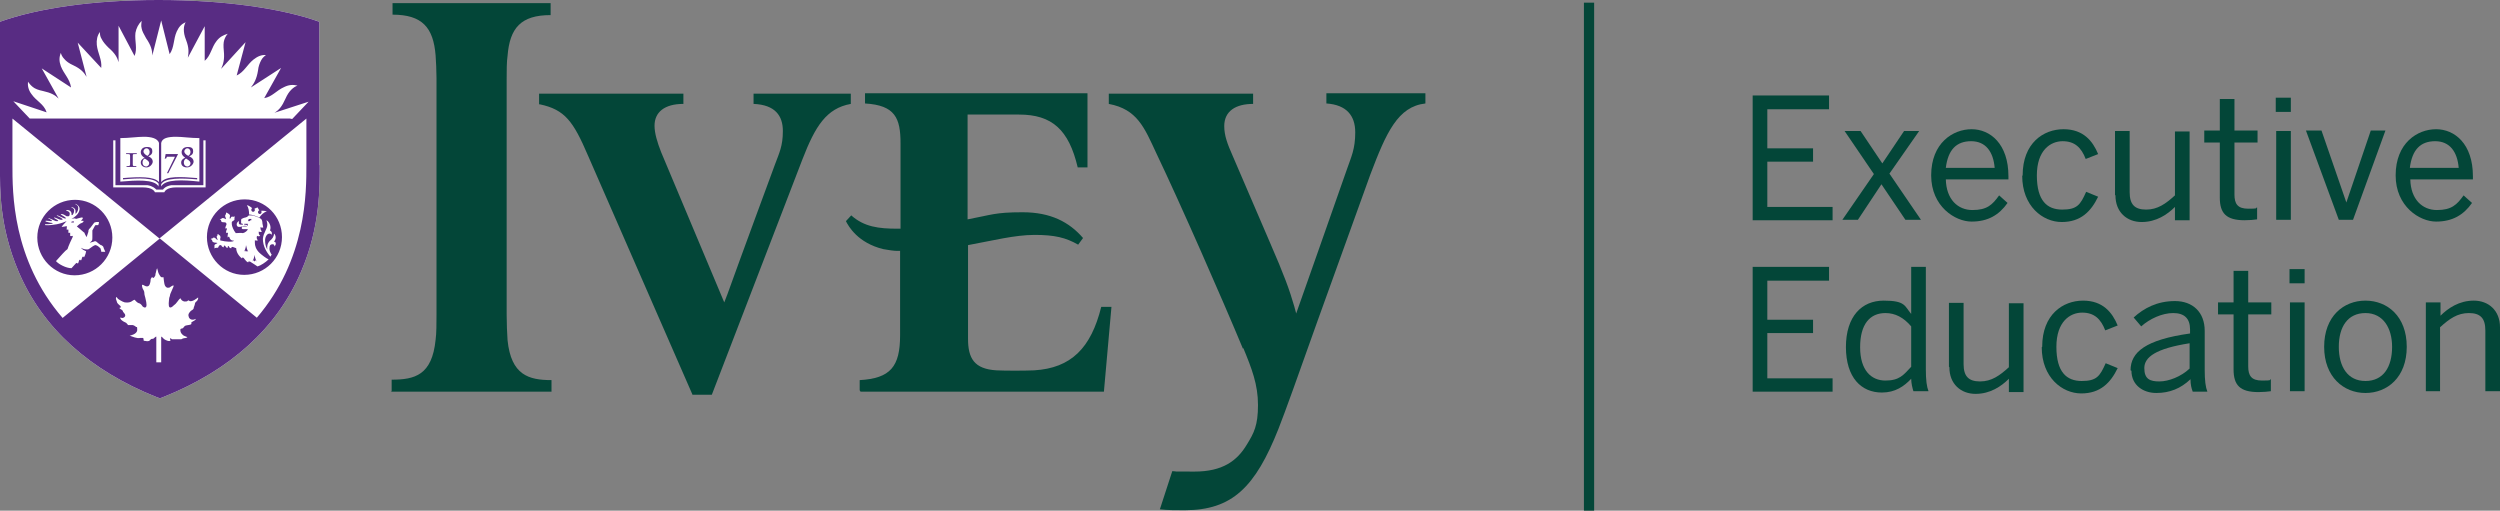 <?xml version="1.0" encoding="UTF-8"?>
<svg id="Layer_1" xmlns="http://www.w3.org/2000/svg" version="1.1" xmlns:xlink="http://www.w3.org/1999/xlink" viewBox="0 0 563 115">
  <rect x="0" y="0" width="563" height="115" fill="#808080" stroke="none"/>
  <!-- Generator: Adobe Illustrator 29.5.1, SVG Export Plug-In . SVG Version: 2.1.0 Build 141)  -->
  <defs>
    <style>
      .st0 {
        fill: #fff;
      }

      .st1 {
        fill: #034638;
      }

      .st2 {
        clip-path: url(#clippath);
      }

      .st3 {
        fill: #582c83;
      }
    </style>
    <clipPath id="clippath">
      <rect class="st1" x="356.7" y=".6" width="2.3" height="114.4"/>
    </clipPath>
  </defs>
  <path class="st0" d="M71.9,37.1V4.9C63.5,1.9,50.5,0,35.7,0S8.3,1.9,0,4.9v32.7c0,4.8-.2,13.3,4.2,23.6,5.4,12.7,16,22.2,31,28.2l.8.3.8-.3c15-6,25.6-15.5,31-28.2,4.4-10.2,4.2-19.4,4.2-24"/>
  <path class="st3" d="M55.8,50.9c0,0,0-.2,0-.3s0-.1,0-.2c0,0-.2,0-.4,0s-.3,0-.4,0c0,0,0,0,0,.2.3,0,.6,0,.8.3M57.3,57.4h0c0,.5-.3,1.3-.5,1.5l.3-.3.2.3.2-.3.3.3c-.2-.3-.4-1-.5-1.5M61,57.6c0-.1.2-.2.2-.2-.3-.5-.6-1-.5-1.6,0-.7.4-.8.7-.8.3,0,.4.2.4.5.2-.2.3-.4.3-.6,0-.2,0-.4-.4-.5.5-.5.5-1.4,0-1.8,0,.7-.4,1.2-.9,1.6-.6.6-.7,1.3-.6,2-.4-.7-.5-1.4-.5-2.1,0-.7.4-1.5,1-1.5.2,0,.4.1.4.3.3-.4,0-.9-.3-1,.4-1-.3-2.1-.8-2.3.1.3.2.6.2,1,0,1-.9,1.8-1,3.2,0,1.6.8,3,1.7,4,0,0,0-.1.2-.2M55.4,55.2h0c0,.5-.3,1.3-.5,1.5l.3-.3.2.3.2-.2.3.2c-.2-.3-.4-1-.5-1.5M54.3,49.5c0,0,0,.2,0,.2,0,0,0,0,0,0,0,.1,0,.3,0,.5,0,.1.1.2.4.2,0,0,0,.1,0,.2,0,0,0,0,0,0-.1,0-.3,0-.4,0-.4,0-.6-.2-.5-.6,0,0,0-.1,0-.2,0,0,0,0,0,0-.1,0-.5.3-.5.7,0,.4.2.6.5.6.2,0,.4,0,.7-.1.4-.2.9-.2,1.2,0-.2,0-.8,0-1,0-.3,0-.4.6,0,.6.2,0,1,0,1.1,0,0,.3-.6.8-1.1.9-.3-.1-1.2,0-1.6,0-.5-.6-.9-1.6-.9-2,0-.2,0-.3,0-.5.2-.3.5-.3.6-.5,0-.1,0-.3,0-.4,0,0,.1-.3,0-.4,0,0-.2.2-.3.1,0,0-.2,0-.3,0-.2,0-.2.3-.3.4,0,0-.2,0-.2,0,0-.2.1-.4.1-.6,0-.2-.2-.4-.4-.5,0,0-.2-.1-.3-.2-.1,0-.2,0-.2,0,0,0,0,0,0,.2,0,.2-.2.3-.2.5,0,.3.2.5.2.7,0,.1,0,.1-.1,0-.1,0-.4-.2-.6-.2-.2,0-.3.1-.4.2,0,0-.3,0-.3.1.1,0,.3.1.3.3,0,.1,0,.2.2.3.2.1.5,0,.7.1.1,0,.2,0,.3.3,0,.2,0,.3-.1.4-.1.2-.2.5-.1.7,0,0,.1-.1.2-.1.1,0,.2.2,0,.4,0,.2-.2.4,0,.7,0,0,.1-.1.2-.1.1,0,.2.1.1.4,0,.2-.1.4,0,.7,0,0,.1-.2.2-.2s.2.1.2.3c.2.4.4.6,1,.6-.2.4-2.1.2-2.8,0-.2,0-.3,0-.3-.2-.1-.3.2-.5,0-.8,0-.2-.2-.2-.3-.3,0,0-.2-.3-.3-.2,0,.1,0,.2,0,.3,0,0-.2.1-.2.3,0,.2.1.4.2.6,0,.1,0,.2-.1.1-.2-.1-.4-.5-.7-.5s-.2.1-.4.2c0,0-.4,0-.3.2.1,0,.2,0,.3.3,0,.1,0,.2.2.3.2.2.6.1.9.2,0,0,.1,0,0,.1-.2.1-.5.2-.6.4,0,.2,0,.3,0,.5,0,0,0,.3,0,.3,0-.1.2-.2.4-.2.1,0,.2,0,.3,0,.2,0,.2-.3.3-.4,0,0,.1-.2.3-.2s.2,0,.2,0c.1.1.1.4.6.5,0,0,0-.1,0-.2,0,0,0-.2.1-.2s.2,0,.3.2c.1.2.2.3.5.3,0,0,0-.1,0-.2,0,0,0-.2.1-.2s.1,0,.2.2c.1.2.2.3.5.3,0-.1,0-.3.2-.3s.6.2.9.3c0,.8.5,1.7,1.3,2.3,0-.2,0-.2.2-.2.3,0,.5.8,1.2,1.1,0-.1,0-.2.1-.2s.2,0,.3,0c.6.4,1.3.8,1.7,1.1.7-.2,1.8-.9,2.5-1.6-.4-.1-1.7-1.1-2.1-1.5-.8-.8-1-1.6-1-2.2s0-.4,0-.6c.2.1.5.1.7,0-.4-.3-.3-.8-.2-1,.2.2.6.1.7,0-.3-.2-.4-.6-.3-1,.1.2.5.2.7,0-.3-.2-.4-.6-.3-1,.1.2.4.2.6.1-.1-.2-.1-.6-.2-.9,0-.4-.1-.8-.3-1-.4-.3-1.6-.8-2.3-.8s-.2,0-.3,0c-.2,0-.3.1-.4.2-.1.2-.4.2-.6.3-.2,0-.6.2-.8.3M56.6,49.3c0,0-.1,0-.2,0,0,0,0,0,0,0,0,0,0,0-.2,0-.2,0-.3.2-.3.3,0,0,0,.2,0,.2,0,0,.1,0,.2,0,0,0,0,0,.1,0h0c0,0,.1-.1.2-.2,0,0,.1,0,.2,0,0,0,0,0,0,0,0,0,0,0,0,0M58.9,47.6c0,0,0,.1,0,.2,0,.2-.2.4-.4.4-.2,0-.4-.2-.4-.4,0-.2.1-.4.3-.4l-.4-.7-.7.3c0,0,.1.2.1.3,0,.2-.2.4-.4.4-.2,0-.4-.2-.4-.4,0-.2,0-.3.2-.4-.2-.2-.7-.6-1.2-.7.4.6.5,1.4.5,2.1.5,0,1.8.4,2.3.7.4-.6,1-1.2,1.7-1.4-.3-.1-1-.2-1.4-.1M46.6,53.4c0-4.7,3.8-8.5,8.5-8.5,4.7,0,8.4,3.8,8.4,8.5,0,4.7-3.8,8.5-8.5,8.5-4.7,0-8.4-3.9-8.4-8.5M16,50s0,0,.2-.1c.1,0,.3-.1.4-.1,0,0,0,.2,0,.3-.1.1-.2,0-.3,0,0,0-.1,0-.2,0,0,0,0,0,0,0M22.3,49.9c0,.3-.1.7-.2.8,0,0-.3,0-.5,0-.1,0-.1,0-.2.1-.2.4-.4.7-.6,1.1,0,.5,0,1,0,1.6,0,.2,0,.5-.1.7-.2.2-.4.4-.5.5,0,0,0,0,0,0,0,0,.5-.2.6-.2.3,0,.6-.4,1,0,.2.2.5.4.9.7.1,0,.2,0,.4.2.2.1.2.4.3.6.2.4.3.7.3.7-.1,0-.7,0-.9,0,0-.1,0-.3-.1-.5,0-.2-.1-.3-.2-.4-.2-.1-.3-.3-.5-.4-.4-.2-.5-.3-.8-.1-.3.1-.7.5-1.2.8-.4.2-1.4,0-1.7-.3,0,.3.7.6,1.1.8,0,.1-.2.9-.5,1.4,0-.1,0-.2-.2-.2-.3,0-.2.6-.5.9,0,0,0-.2-.2-.2-.3,0-.2.6-.5.9,0-.1-.1-.2-.2-.2s-.2.1-.3.2c-.4.4-.5.6-.9,1-1.2,0-2.9-.9-3.5-1.6,1.1-1.2,2.1-2.4,2.6-2.7.2-.7.9-2.2,1.2-2.8,0,0,0-.1-.1-.2-.2.1-.4.1-.5,0,0-.2,0-.5,0-.7-.1,0-.3.1-.4,0,0-.2,0-.5,0-.7,0,0,0,0,0,0-.2,0-.3,0-.4,0,0-.3.1-.5,0-.8,0,0,0,0,0,0-.2.1-.9.2-1.1.2-.1,0,.5-.7,1.1-1.3-.5.2-1.2.5-2.2.7-.6.1-1.8.3-2.6.2-.1,0-.1-.2,0-.2.4,0,1,0,1.5-.1.1,0,.3-.1,0-.2-.4,0-1-.2-1.4-.3-.1,0,0-.2,0-.2.4,0,.9.1,1.2.1.2,0,.3,0,.1-.2,0,0-.4-.3-.7-.4,0,0,0-.1,0-.1.2,0,1.1.5,1.7.7.1,0,.2,0,.4,0,.1,0,.1,0,.1-.1,0-.1-.6-.4-.9-.6-.1,0,0-.2.1-.1.3,0,1.1.5,1.4.5.3,0,.4,0,.4-.1,0-.2-1-.7-1.3-.8,0,0,0-.1,0-.1.5,0,1.5.8,2,.7,0,0,.1,0,0-.1,0-.2-.9-.6-1.1-.8-.1,0,0-.1.2-.1.3,0,.8.3,1.1.5.1,0,.2,0,.4,0,.2,0,.3-.2.3-.6,0-.4-.5-.6-.7-.6-.3,0,0-.2.2-.2.5,0,.8.3.9.7,0,0,0,.2,0,.3,0,.2.2.2.3,0,.3-.4.3-.8.3-1,0-.4-.7-.6-.7-.7s0,0,0,0c.2,0,.9.2,1,.8,0,.3,0,.4,0,.7,0,0,0,.1.1,0,.3-.3.6-.9.5-1.4,0-.5-.7-.7-.7-.8,0,0,0,0,0,0,.2,0,.8.3,1,.9.1.5-.1,1.6-1.8,2.5.7-.2.9-.1,1,0,.8-.2,1.3-.4,1.5-.3.2.3-.3.5-.3.7,0,.2.6-.2.5.2-.2.3-.4.3-.6.4-.1,0-.6.4-.9.7.8.6,1.6,1.4,1.7,1.4,0,.1.2.5.5,1,0,0,0,0,0,0,.1-.3.3-.9.4-1.2,0-.3,0-.3.1-.5,0-.1.3-.3.5-.6.2-.3.5-.7.6-.8.2-.3.3-.2.6-.3.1,0,.5,0,.6,0M16.8,62c4.7,0,8.5-3.8,8.5-8.5,0-4.7-3.8-8.5-8.4-8.5-4.7,0-8.5,3.8-8.5,8.5,0,4.7,3.8,8.5,8.4,8.5M57.9,71.6l-21.9-17.9-21.9,17.9C2.7,58.4,2.8,43.3,2.8,37v-10.3h0l33.1,27,33.1-27h0v10.3c0,6.3.1,21.4-11.2,34.6M42.4,35.1c.3-.2.5-.5.5-.9s-.3-.8-.7-.8-.7.4-.7.7.3.7.9,1M42.9,36.8c0-.4-.2-.6-1-1.1-.4.2-.5.6-.5.9,0,.6.4.9.8.9s.7-.4.7-.7M41.7,35.5c-.5-.3-.8-.7-.8-1.2s.3-1.2,1.4-1.2,1.2.5,1.2,1-.2.8-.9,1.1c.7.3,1,.7,1,1.2s-.6,1.3-1.5,1.3-1.3-.5-1.3-1.1.5-.9.9-1.1M37.2,35.7h.2l.2-.4h1.8l-1.8,3.7h.3c0,0,2.2-4.3,2.2-4.3h0c0,0-2.8,0-2.8,0l-.2,1.1ZM39.6,30.8c1.5,0,3.3.3,5.3.3v9.8c-3.6-.4-7.7-.6-8.6,1.1v-.5c.8-1.5,4.6-1.4,8.1-1.1v-.3c-3.6-.3-7-.5-8.1.9v-8.8c.2-1.1,1.5-1.4,3.4-1.4M33.2,35.1c.3-.2.5-.5.5-.9s-.3-.8-.7-.8-.7.4-.7.7.3.7.9,1M33.6,36.8c0-.4-.2-.6-1-1.1-.4.2-.5.6-.5.9,0,.6.4.9.8.9s.7-.4.7-.7M32.5,35.5c-.5-.3-.8-.7-.8-1.2s.3-1.2,1.4-1.2,1.2.5,1.2,1-.2.8-.9,1.1c.7.3,1,.7,1,1.2s-.6,1.3-1.4,1.3-1.3-.5-1.3-1.1.5-.9.9-1.1M28.3,37.6c.4,0,.9,0,1.2,0s.8,0,1.2,0v-.2h-.2c-.6,0-.6,0-.6-.5v-1.7c0-.5,0-.5.5-.5h.4v-.2c-.4,0-.8,0-1.2,0s-.8,0-1.2,0v.2h.4c.4,0,.5,0,.5.5v1.7c0,.4,0,.5-.6.5h-.2v.2ZM35.7,41.5v.5c-.9-1.7-5.1-1.4-8.6-1.1v-9.8c1.9,0,3.8-.3,5.3-.3s3.1.3,3.4,1.4v8.8c-1.1-1.3-4.5-1.2-8.1-.9v.3c3.5-.3,7.2-.5,8.1,1.1M34.9,43.3c-.1-.2-.5-1.1-2.8-1.1h-6.6v-10.6h.5v10.1h6c.5,0,.9,0,1.2,0,1.2.2,1.7.7,2,1h1.5c.2-.3.7-.8,1.9-1,.3,0,.7,0,1.2,0h6v-10.1h.5v10.6h-6.6c-2.2,0-2.6.9-2.7,1.1h-2.2ZM65.3,26.7H6.7l-3.7-3.9,7.5,2.5c-.6-1.9-2.3-2.5-3.4-4.1-.7-.9-.9-1.9-.8-2.8.2.3.6.8,1.1,1.2.5.4,1.3.7,2.3.9,1.8.4,2.7.9,3.5,1.7l-3.8-6.8,6.6,4.3c-.3-2-1.6-3-2.3-4.8-.4-1.1-.4-2,0-3,.1.4.3.9.8,1.4.4.5,1.1,1,2,1.4,1.7.8,2.4,1.6,3,2.6l-2-7.7,5.3,5.7c.2-1.9-.8-3.3-1-5.2-.1-1.1.1-2.1.7-2.9,0,.4,0,1,.4,1.6.3.6.8,1.2,1.5,1.9,1.5,1.3,2,2.2,2.3,3.3V5.8c0,0,3.6,6.8,3.6,6.8.7-1.7,0-3.3.2-5.2.2-1.1.7-2,1.4-2.7,0,.4-.2,1,0,1.7.1.6.5,1.3,1,2.2,1.1,1.6,1.4,2.7,1.4,3.9h0s2-7.9,2-7.9l1.9,7.6c1.1-1.6.8-3.3,1.6-5.1.5-1.1,1.1-1.7,2-2.1-.2.4-.4.9-.4,1.6,0,.7.1,1.4.5,2.4.7,1.8.6,2.9.4,4l3.8-7.1v7.8c1.4-1.2,1.5-3,2.7-4.5.7-.9,1.5-1.3,2.5-1.6-.3.3-.6.8-.8,1.4-.2.6-.2,1.4-.1,2.4.2,2-.1,3-.6,4.1h0l5.5-6-2,7.5c1.7-.8,2.3-2.4,3.8-3.6.9-.7,1.8-1.1,2.8-1-.3.2-.8.6-1.1,1.2-.3.6-.6,1.3-.7,2.3-.3,1.9-.9,2.9-1.6,3.8h0s6.8-4.4,6.8-4.4l-3.8,6.8c1.8-.3,2.7-1.7,4.5-2.5,1-.5,2-.6,3-.3-.4.1-.9.4-1.4.9-.5.5-.9,1.1-1.3,2-.8,1.8-1.5,2.6-2.5,3.2h0s7.7-2.5,7.7-2.5l-3.7,3.9ZM43.8,72.3c-.2,0-.4.1-.5.2-.1,0-.2,0-.2.2,0,0,0,.1,0,.2,0,.3-.9.3-1.2.4-.2,0-.5.3-.6.5-.2.2-.1.1-.4.2-.4,0-.3.5-.2.8.1.3.4.6.7.8.1,0,.6.3.8.3-.2.3-.6.2-.9.3-.2,0-.3.2-.5.2-.3,0-.4,0-.6,0-.3,0-.6,0-.9,0-.2,0-.4,0-.6,0,0,0-.2-.2-.3-.2-.3,0,0,.3,0,.5-.3.3-1.1-.1-1.4-.3-.3-.2-.4-.5-.7-.6,0,.3,0,.7,0,1,0,1,0,2,0,3,0,.6,0,1.2,0,1.8h-1.1v-5.8c-.2,0-.4.3-.7.5-.2,0-.4,0-.5.1-.2.1-.2.3-.5.4-.2,0-.4.1-.6,0-.2,0-.5,0-.6-.2.1-.2,0-.4-.1-.5-.2,0-.4,0-.6,0-.8.2-1.7-.3-2.4-.5,0,0,1.7-.3,1.7-1.3s-.1-.5-.3-.7c-.2-.2-.6-.4-.8-.4-.4,0-.7,0-1,0,0-.1-.2-.3-.4-.5-.2-.1-.4-.2-.6-.3-.3-.2-.8-.5-.7-.9.3.1.5.2.8,0,.2-.1.3-.3.3-.5,0-.3-.3-.5-.5-.8,0-.2-.2-.4-.4-.5-.2-.1-.4-.2-.4-.4.3.1.4-.2.2-.4-.2-.2-.5-.4-.7-.7-.1-.3-.2-.6-.3-.9,0,0,0-.3.1-.4.1,0,.2.1.2.2.2.3.5.4.8.6.4.2.5.3.9.4.8.1,1.3,0,1.8-.4,0,0,.3-.2.4-.2.2.2.6.7,1,.8.3,0,.7.5.8.7.6.5.9.2.9-.3,0-.4-.1-.9-.2-1.3-.1-.6-.3-.9-.3-1.5,0-.4-.3-.7-.4-1-.1-.3-.3-1,.2-.7.2.1.5.3.8.3.6,0,.7-.7.8-1.2,0-.3,0-.5.2-.7,0-.1.1-.2.2-.2,0,0,.1.2.2.2.2,0,.4-.4.5-.6,0-.2,0-.4.1-.6.1-.3.1-.7.3-1,0,.2.2.6.2.8.1.4.3.7.5,1,.2.3.4.3.7.2.1.3.1,1.5.4,2,.2.3.4.4.6.4s.4,0,.6-.2c.2-.1.4-.3.6-.3s.1,0,.1.1c0,.2-.4.9-.4,1-.1.3-.3.6-.4,1,0,.3-.2.6-.2.8,0,.3-.1.6-.1,1.1,0,.3,0,.8.2.9.3.2.7-.2.9-.4.3-.2.6-.5.8-.8.2-.2.5-.8.8-.8,0,.2.3.6.8.7.3,0,.6,0,.7-.1.2-.2.3-.2.5,0,.6.2,1.5-.5,1.9-.8.1.1,0,.3-.1.6-.3.4-.6.5-.6.8,0,.3-.3.8-.3,1.1-.1.2-.4.4-.6.5-.4.4-.7.8-.5,1.3.1.5.5.7.9.7s.6-.2.7-.2c0,0-.1.3-.2.3-.2.2-.5.3-.8.4M71.9,37.1V4.9C63.5,1.9,50.5,0,35.7,0S8.3,1.9,0,4.9v32.7c0,4.8-.2,13.3,4.2,23.6,5.4,12.7,16,22.2,31,28.2l.8.3.8-.3c15-6,25.6-15.5,31-28.2,4.4-10.2,4.2-19.4,4.2-24"/>
  <g>
    <path class="st1" d="M88,88.2h36.2v-2.6h0c-5.1,0-9.1-1.1-9.9-9-.1-1.3-.2-3.9-.2-5.6V17.7c0-1.5,0-3.9.2-5.1.5-6.3,3-9.2,9.7-9.2V.7h-35.6v2.6c6.7,0,9.2,2.9,9.7,9.2.1,1.3.2,3.6.2,5.1v53.3c0,1.7,0,4.3-.2,5.6-.8,8-4.7,9-9.9,9v2.6Z"/>
    <path class="st1" d="M193.8,88.2h54.8l1.7-19.1h-2.3c-2.3,9.3-6.8,13.8-15.1,14.3-2.3.1-6.5.1-8.5,0-5-.3-6.4-2.7-6.4-7.1v-21.1c5.5-1,10.5-2.3,15-2.3s7,.6,9.8,2.2l1.1-1.5c-3.1-3.6-7.3-5.8-13.6-5.8s-7,.6-12.4,1.6v-23.6h11.6c7.4,0,11.2,3.4,13.2,11.9h2.2v-16.7h-50.1v2.3c6.8.4,8,3.3,8,9v19.2h-.7c-4.2,0-7.5-.4-10.4-3l-1.2,1.3c.6,1.2,2.7,4.9,8.4,6.3,1,.2,2.5.4,3.1.4h.7v19c0,7.1-2.2,9.7-9.1,10.1v2.3Z"/>
    <path class="st1" d="M156,88.9h4.3l20.4-53c2.9-7.5,5.4-11.5,10.9-12.5h0v-2.3h-21.9v2.3c4.9.2,6.6,2.7,6.6,6.1s-.8,4.9-1.8,7.6c0,0-8.2,22.2-10.7,29.2l-.7,1.8-14.2-33.8c-.9-2.3-1.5-4.3-1.5-6,0-3,2.2-4.9,6.5-4.9v-2.3h-32.5v2.4h.2c5.6,1.2,7.5,3.8,10.8,11.5l23.6,54Z"/>
    <path class="st1" d="M280,78.4c1.9,4.6,3.3,8.2,3.3,12.8s-.9,6.3-2.5,8.9c-2.2,3.7-5.5,6.1-11.8,6.1s-3.1,0-5-.1l-2.8,8.6c1.8.2,3.4.2,5.6.2,10.7,0,15.9-5.2,21.1-18.3,1.5-3.8,4.4-11.9,8.8-24.3,3.2-8.9,7.2-19.9,11.9-33,3.6-9.5,6.2-15.3,12.4-16v-2.3h-22.3v2.3c4.5.3,6.5,2.7,6.5,6.5s-.9,5.5-1.9,8.4c-1.8,5.2-11.4,32.4-11.4,32.4l-.4-1.5c-1.1-3.8-2.2-6.9-5.6-14.7l-8.3-19.3c-1.2-2.7-1.9-4.6-1.9-6.7,0-3.4,2.6-5,6.5-5v-2.3h-32.5v2.3c6.4,1.2,8,5.3,10.7,11.1,5.4,11.3,14.8,32.7,19.5,44Z"/>
  </g>
  <g>
    <rect class="st1" x="356.7" y=".6" width="2.3" height="114.4"/>
    <g class="st2">
      <line class="st1" x1="357.9" y1=".6" x2="357.9" y2="115.6"/>
    </g>
  </g>
  <g>
    <path class="st1" d="M394.7,49.5v-28h17.2v3.1h-13.9v8.8h10.3v3h-10.3v10.2h14.7v3h-18Z"/>
    <path class="st1" d="M414.9,49.5l7.1-10.3-6.6-9.7h3.6l4.9,7.3,4.9-7.3h3.4l-6.7,9.6,7.1,10.4h-3.5l-5.4-8-5.3,8h-3.4Z"/>
    <path class="st1" d="M434.9,39.5c0-7.3,4.9-10.4,9.1-10.4s8.3,3.3,8.3,10.6v.7h-14.1c.1,4.5,2.7,6.9,6,6.9s4.5-1.2,6-3.3l1.9,1.7c-1.9,2.7-4.4,4.2-8.1,4.2s-9.1-3.4-9.1-10.4ZM449.2,37.8c-.3-3.6-2-6-5.3-6s-5.2,1.9-5.7,6h11Z"/>
    <path class="st1" d="M455.5,39.5c0-7.3,4.7-10.4,9.2-10.4s6.6,2.7,7.8,5.6l-2.8,1.1c-1-2.6-2.5-4-5.2-4s-5.8,2-5.8,7.7,2.3,7.7,5.7,7.7,4.1-1.1,5.4-4l2.7,1.1c-1.6,3.3-3.9,5.7-8.2,5.7s-8.9-3.6-8.9-10.4Z"/>
    <path class="st1" d="M476.3,43.9v-14.4h3.3v13.8c0,2.7,1.1,3.9,3.7,3.9s4.4-1.3,6.5-3.2v-14.4h3.3v20h-3.3v-3c-1.7,1.7-4.2,3.4-7.5,3.4s-5.9-2.2-5.9-6Z"/>
    <path class="st1" d="M499.9,44.6v-12.5h-3.5v-2.7h3.5v-7.1h3.3v7.1h5.2v2.7h-5.2v11.7c0,2.1.7,3.2,3.1,3.2s1.5-.1,2-.3v2.7c-.6.1-1.8.2-2.8.2-4.2,0-5.6-1.6-5.6-5.1Z"/>
    <path class="st1" d="M512.5,25.2v-3.2h3.4v3.2h-3.4ZM512.6,49.5v-20h3.3v20h-3.3Z"/>
    <path class="st1" d="M526.7,49.5l-7.4-20.1h3.5l5.6,16.2h0l5.5-16.2h3.3l-7.3,20.1h-3.3Z"/>
    <path class="st1" d="M539.5,39.5c0-7.3,4.9-10.4,9.1-10.4s8.3,3.3,8.3,10.6v.7h-14.1c.1,4.5,2.7,6.9,6,6.9s4.5-1.2,6-3.3l1.9,1.7c-1.9,2.7-4.4,4.2-8.1,4.2s-9.1-3.4-9.1-10.4ZM553.7,37.8c-.3-3.6-2-6-5.3-6s-5.2,1.9-5.7,6h11Z"/>
    <path class="st1" d="M394.7,88.1v-28h17.2v3.1h-13.9v8.8h10.3v3h-10.3v10.2h14.7v3h-18Z"/>
    <path class="st1" d="M415.7,78.2c0-7,3.6-10.5,8.5-10.5s4.7,1.2,6.2,3v-10.6h3.3v23.1c0,2.4.2,3.9.6,4.9h-3.4c-.2-.6-.5-1.8-.5-2.8-1.6,1.7-3.6,3.1-6.6,3.1-4.6,0-8.1-3.3-8.1-10.3ZM430.4,82.7v-9.2c-1.7-2-3.6-3-5.8-3-3.5,0-5.7,2.5-5.7,7.7s2.5,7.5,5.7,7.5,4.1-1.3,5.8-3.1Z"/>
    <path class="st1" d="M438.9,82.6v-14.4h3.3v13.8c0,2.7,1.1,3.9,3.7,3.9s4.4-1.3,6.5-3.2v-14.4h3.3v20h-3.3v-3c-1.7,1.7-4.2,3.4-7.5,3.4s-5.9-2.2-5.9-6Z"/>
    <path class="st1" d="M459.9,78.1c0-7.3,4.7-10.4,9.2-10.4s6.6,2.7,7.8,5.6l-2.8,1.1c-1-2.6-2.5-4-5.2-4s-5.8,2-5.8,7.7,2.3,7.7,5.7,7.7,4.1-1.1,5.4-4l2.7,1.1c-1.6,3.3-3.9,5.7-8.2,5.7s-8.9-3.6-8.9-10.4Z"/>
    <path class="st1" d="M479.8,83.4c0-4.1,3.4-6.9,13.4-8.3v-.9c0-2.5-1.3-3.7-3.8-3.7s-5.3,1.3-7.2,3l-1.7-2c2.3-2.1,5.3-3.7,9.3-3.7s6.7,2.5,6.7,6.7v8.8c0,2.4.2,3.9.6,4.9h-3.3c-.3-.8-.5-1.6-.5-2.8-2.2,2.1-4.7,3.1-7.7,3.1s-5.6-1.8-5.6-5ZM493.1,82.9v-5.6c-7.6,1.2-10.2,3.1-10.2,5.6s1.3,3,3.4,3,4.9-1.1,6.8-2.9Z"/>
    <path class="st1" d="M503,83.3v-12.5h-3.5v-2.7h3.5v-7.1h3.3v7.1h5.2v2.7h-5.2v11.7c0,2.1.7,3.2,3.1,3.2s1.5-.1,2-.3v2.7c-.6.1-1.8.2-2.8.2-4.2,0-5.6-1.6-5.6-5.1Z"/>
    <path class="st1" d="M515.6,63.8v-3.2h3.4v3.2h-3.4ZM515.7,88.1v-20h3.3v20h-3.3Z"/>
    <path class="st1" d="M523.4,78.1c0-6.9,4.4-10.4,9.3-10.4s9.3,3.5,9.3,10.4-4.4,10.4-9.3,10.4-9.3-3.6-9.3-10.4ZM538.7,78.1c0-4.2-2-7.6-6-7.6s-6,3.1-6,7.6,2,7.7,6,7.7,6-3.1,6-7.7Z"/>
    <path class="st1" d="M546.3,88.1v-20h3.3v3c1.7-1.7,4.2-3.4,7.5-3.4s5.9,2.2,5.9,6v14.4h-3.3v-13.7c0-2.7-1.1-3.9-3.7-3.9s-4.4,1.3-6.5,3.2v14.4h-3.3Z"/>
  </g>
</svg>